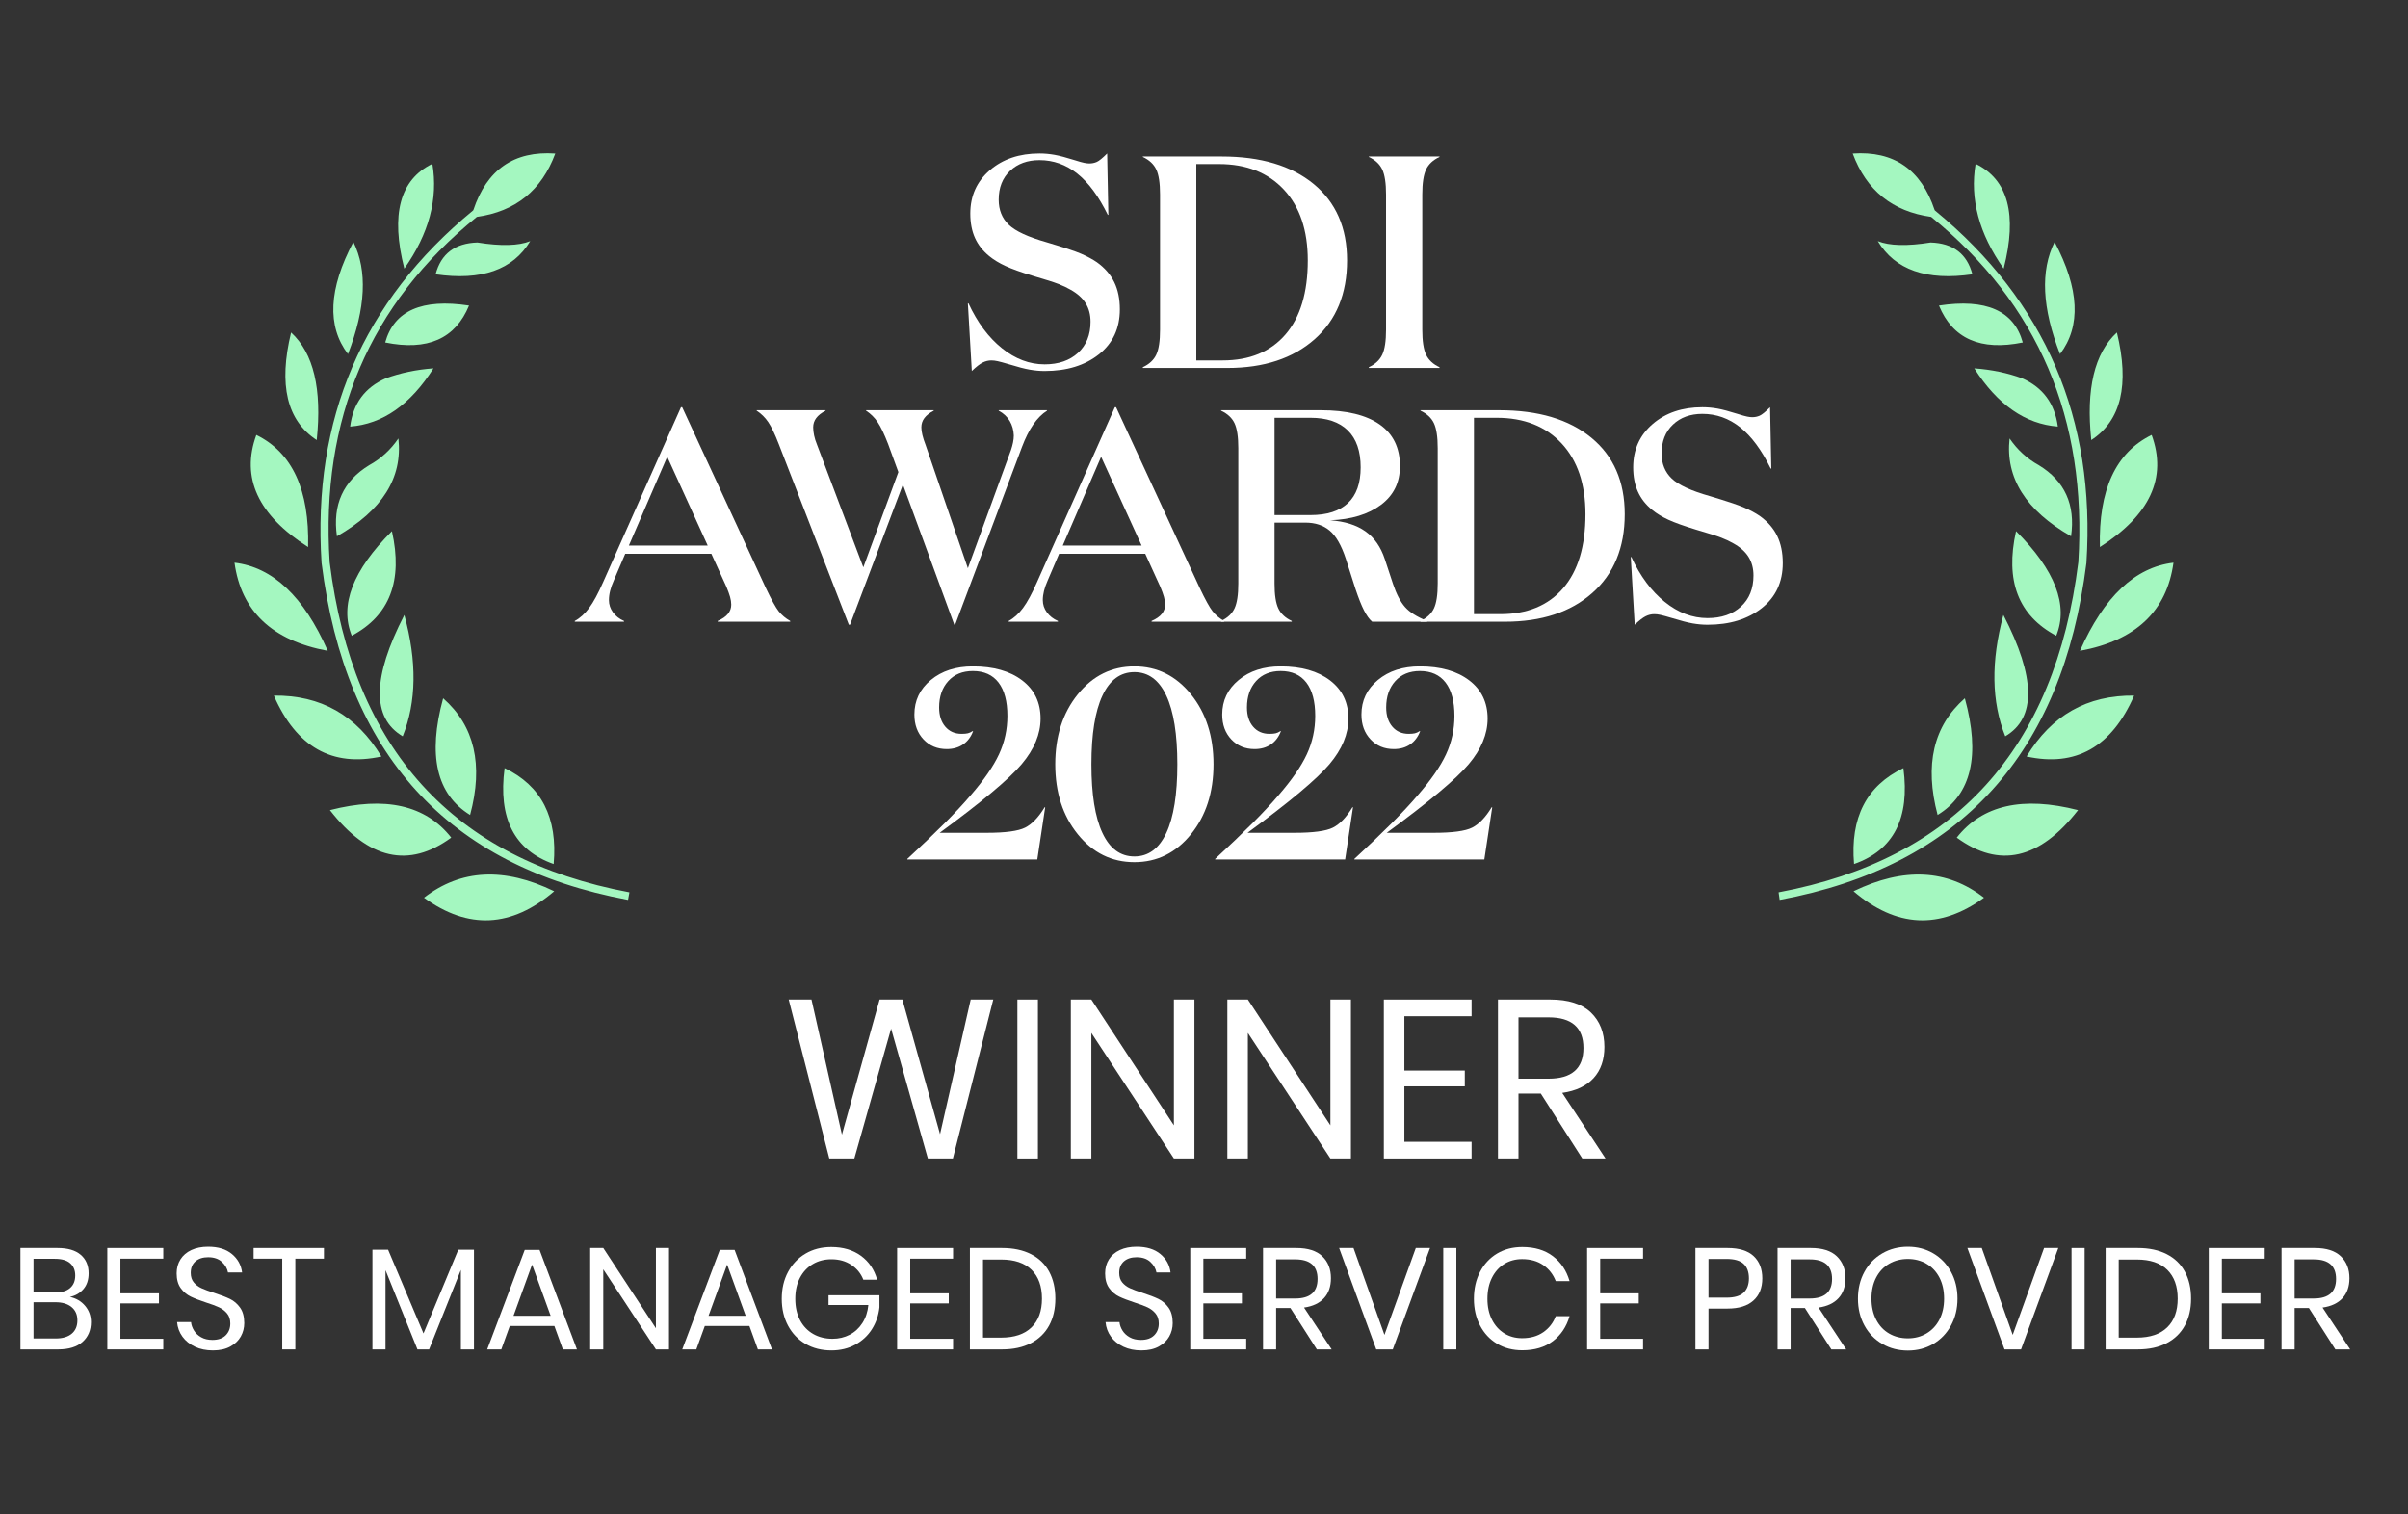 <svg width="256" height="161" viewBox="0 0 256 161" fill="none" xmlns="http://www.w3.org/2000/svg">
<rect x="0" y="0" width="256" height="161" fill="#333333" stroke="none"/>
<g id="logo-sdi-awards-2022">
<g id="Group">
<g id="Layer_1">
<g id="Layer_1_2">
<g id="Group_2">
<g id="Group_3">
<g id="Group_4">
<g id="Group_5">
<path id="Vector" d="M110.51 17.025C109.225 17.025 108.181 17.406 107.378 18.165C106.575 18.926 106.173 19.948 106.173 21.233C106.173 22.325 106.532 23.215 107.249 23.9C107.966 24.585 109.31 25.206 111.28 25.763C113.079 26.298 114.3 26.705 114.943 26.983C115.585 27.261 116.142 27.561 116.613 27.882C117.448 28.482 118.064 29.189 118.46 30.003C118.856 30.817 119.054 31.78 119.054 32.893C119.054 34.907 118.31 36.503 116.822 37.68C115.333 38.858 113.411 39.447 111.056 39.447C110.542 39.447 110.011 39.398 109.465 39.302C108.919 39.206 108.197 39.018 107.297 38.74C106.719 38.569 106.307 38.457 106.061 38.403C105.815 38.35 105.595 38.322 105.402 38.322C105.081 38.322 104.77 38.397 104.471 38.547C104.171 38.697 103.785 38.997 103.315 39.447L102.897 32.251H102.961C103.903 34.286 105.086 35.876 106.511 37.022C107.934 38.168 109.45 38.74 111.056 38.74C112.533 38.74 113.716 38.333 114.605 37.519C115.493 36.706 115.938 35.603 115.938 34.211C115.938 33.461 115.767 32.808 115.425 32.251C115.082 31.695 114.546 31.213 113.818 30.806C113.454 30.592 113.026 30.388 112.533 30.196C112.04 30.003 111.13 29.714 109.803 29.328C108.539 28.943 107.571 28.595 106.896 28.284C106.222 27.974 105.648 27.625 105.177 27.24C104.492 26.683 103.983 26.035 103.651 25.297C103.319 24.558 103.154 23.697 103.154 22.71C103.154 20.827 103.844 19.29 105.226 18.101C106.607 16.913 108.368 16.318 110.51 16.318C111.045 16.318 111.58 16.367 112.116 16.463C112.651 16.56 113.358 16.747 114.236 17.025C114.707 17.175 115.05 17.271 115.264 17.314C115.478 17.357 115.66 17.378 115.81 17.378C116.088 17.378 116.351 17.325 116.597 17.218C116.843 17.111 117.212 16.811 117.705 16.318L117.833 22.84H117.769C116.806 20.869 115.724 19.407 114.525 18.454C113.326 17.502 111.987 17.025 110.51 17.025Z" fill="white"/>
<path id="Vector_2" d="M130.49 39.125H121.495V39.044C122.18 38.723 122.657 38.279 122.925 37.711C123.192 37.144 123.326 36.261 123.326 35.061V20.671C123.326 19.471 123.192 18.588 122.925 18.02C122.657 17.453 122.18 17.008 121.495 16.687V16.639H129.879C134.034 16.639 137.294 17.614 139.661 19.562C142.026 21.511 143.21 24.22 143.21 27.689C143.21 31.244 142.059 34.039 139.757 36.073C137.454 38.107 134.365 39.125 130.49 39.125ZM127.181 17.442V38.322H129.976C132.845 38.322 135.072 37.404 136.658 35.567C138.242 33.73 139.034 31.104 139.034 27.689C139.034 24.488 138.188 21.98 136.497 20.165C134.804 18.35 132.502 17.442 129.59 17.442H127.181Z" fill="white"/>
<path id="Vector_3" d="M151.208 20.671V35.061C151.208 36.261 151.342 37.144 151.61 37.711C151.878 38.279 152.354 38.723 153.04 39.044V39.125H145.523V39.044C146.208 38.723 146.684 38.279 146.952 37.711C147.22 37.144 147.354 36.261 147.354 35.061V20.671C147.354 19.471 147.22 18.588 146.952 18.02C146.684 17.453 146.208 17.008 145.523 16.687V16.639H153.04V16.687C152.354 17.008 151.878 17.453 151.61 18.02C151.342 18.588 151.208 19.471 151.208 20.671Z" fill="white"/>
</g>
</g>
<g id="Group_6">
<g id="Group_7">
<path id="Vector_4" d="M64.736 63.812C64.736 64.283 64.88 64.715 65.169 65.11C65.458 65.505 65.849 65.81 66.342 66.023V66.104H61.106V66.023C61.662 65.724 62.171 65.264 62.632 64.643C63.092 64.023 63.59 63.102 64.126 61.883L72.397 43.297H72.525L81.407 62.493C82.006 63.755 82.467 64.59 82.788 64.997C83.109 65.403 83.516 65.745 84.009 66.023V66.104H76.3V66.023C76.792 65.81 77.155 65.559 77.389 65.27C77.624 64.982 77.741 64.656 77.741 64.293C77.741 64.037 77.698 63.759 77.614 63.459C77.528 63.16 77.4 62.808 77.231 62.402L75.625 58.877H66.47L65.25 61.729C65.078 62.114 64.949 62.477 64.864 62.819C64.778 63.161 64.736 63.492 64.736 63.812ZM75.24 58.009L70.935 48.565L66.856 58.009H75.24Z" fill="white"/>
<path id="Vector_5" d="M101.547 66.424H101.452L95.991 51.52L90.369 66.424H90.241L82.789 47.202C82.382 46.152 82.012 45.38 81.68 44.888C81.348 44.395 80.936 43.987 80.444 43.666V43.617H87.768V43.666C87.318 43.902 86.986 44.165 86.772 44.454C86.558 44.743 86.451 45.069 86.451 45.434C86.451 45.691 86.483 45.976 86.547 46.286C86.611 46.598 86.718 46.934 86.868 47.299L91.782 60.321L95.508 50.193L94.416 47.202C94.01 46.152 93.641 45.38 93.308 44.888C92.976 44.395 92.564 43.987 92.072 43.666V43.617H99.268V43.666C98.818 43.902 98.485 44.165 98.271 44.454C98.057 44.743 97.951 45.069 97.951 45.434C97.951 45.669 97.988 45.943 98.063 46.254C98.138 46.565 98.251 46.913 98.4 47.299L102.897 60.417L107.491 47.813C107.576 47.556 107.646 47.299 107.699 47.042C107.752 46.785 107.78 46.538 107.78 46.302C107.758 45.723 107.613 45.209 107.346 44.759C107.079 44.309 106.688 43.944 106.174 43.666V43.617H111.313V43.666C110.777 44.009 110.291 44.496 109.852 45.128C109.413 45.761 109.011 46.559 108.647 47.523L101.547 66.424Z" fill="white"/>
<path id="Vector_6" d="M110.863 63.812C110.863 64.283 111.007 64.715 111.297 65.11C111.586 65.505 111.976 65.81 112.469 66.023V66.104H107.233V66.023C107.79 65.724 108.298 65.264 108.759 64.643C109.219 64.023 109.717 63.102 110.253 61.883L118.525 43.297H118.653L127.535 62.493C128.134 63.755 128.594 64.59 128.916 64.997C129.237 65.403 129.643 65.745 130.136 66.023V66.104H122.427V66.023C122.919 65.81 123.282 65.559 123.517 65.27C123.751 64.982 123.868 64.656 123.868 64.293C123.868 64.037 123.826 63.759 123.741 63.459C123.656 63.16 123.529 62.808 123.358 62.402L121.753 58.877H112.597L111.377 61.729C111.205 62.114 111.077 62.477 110.992 62.819C110.906 63.161 110.863 63.492 110.863 63.812ZM121.367 58.009L117.063 48.565L112.983 58.009H121.367Z" fill="white"/>
<path id="Vector_7" d="M129.815 43.666V43.617H140.432C143.156 43.617 145.238 44.121 146.675 45.129C148.113 46.136 148.832 47.615 148.832 49.565C148.832 51.302 148.157 52.673 146.807 53.681C145.458 54.688 143.66 55.234 141.411 55.32C142.953 55.427 144.2 55.817 145.154 56.49C146.106 57.163 146.797 58.151 147.225 59.454L148.093 62.081C148.457 63.171 148.885 63.994 149.378 64.548C149.87 65.105 150.651 65.595 151.722 66.023V66.103H145.876C145.576 65.846 145.287 65.445 145.009 64.898C144.73 64.352 144.431 63.598 144.109 62.634L143.082 59.422C142.61 57.987 142.037 56.986 141.363 56.418C140.689 55.851 139.826 55.567 138.777 55.567H135.5V62.045C135.5 63.243 135.634 64.126 135.902 64.691C136.17 65.259 136.646 65.702 137.332 66.023V66.103H129.815V66.023C130.5 65.702 130.976 65.257 131.244 64.69C131.512 64.123 131.646 63.239 131.646 62.04V47.649C131.646 46.45 131.512 45.566 131.244 44.998C130.976 44.431 130.5 43.987 129.815 43.666ZM139.323 44.42H135.5V54.764H139.323C141.079 54.764 142.407 54.338 143.307 53.487C144.206 52.636 144.655 51.37 144.655 49.689C144.655 47.966 144.2 46.656 143.29 45.763C142.38 44.868 141.057 44.42 139.323 44.42Z" fill="white"/>
<path id="Vector_8" d="M160.01 66.103H151.016V66.023C151.7 65.702 152.177 65.257 152.445 64.69C152.713 64.123 152.847 63.239 152.847 62.04V47.649C152.847 46.45 152.713 45.566 152.445 44.998C152.177 44.431 151.7 43.987 151.016 43.666V43.617H159.4C163.554 43.617 166.815 44.592 169.181 46.541C171.547 48.49 172.73 51.198 172.73 54.667C172.73 58.223 171.579 61.017 169.277 63.052C166.975 65.086 163.886 66.103 160.01 66.103ZM156.701 44.42V65.3H159.496C162.365 65.3 164.593 64.382 166.178 62.545C167.762 60.709 168.554 58.083 168.554 54.667C168.554 51.466 167.708 48.959 166.017 47.144C164.325 45.328 162.022 44.42 159.111 44.42C159.111 44.42 156.701 44.42 156.701 44.42Z" fill="white"/>
<path id="Vector_9" d="M180.986 44.004C179.701 44.004 178.657 44.384 177.854 45.144C177.051 45.905 176.649 46.927 176.649 48.212C176.649 49.304 177.008 50.193 177.726 50.878C178.443 51.563 179.786 52.184 181.757 52.741C183.555 53.277 184.776 53.684 185.418 53.962C186.061 54.24 186.618 54.54 187.089 54.861C187.924 55.461 188.54 56.167 188.936 56.981C189.332 57.795 189.53 58.759 189.53 59.872C189.53 61.885 188.786 63.481 187.297 64.659C185.809 65.837 183.887 66.425 181.532 66.425C181.018 66.425 180.488 66.377 179.942 66.281C179.396 66.184 178.673 65.997 177.773 65.719C177.195 65.548 176.783 65.435 176.536 65.381C176.29 65.328 176.071 65.301 175.878 65.301C175.557 65.301 175.247 65.376 174.947 65.526C174.647 65.676 174.261 65.976 173.79 66.425L173.372 59.23H173.437C174.379 61.265 175.562 62.855 176.986 64C178.411 65.146 179.925 65.719 181.532 65.719C183.009 65.719 184.193 65.312 185.081 64.498C185.969 63.684 186.415 62.581 186.415 61.189C186.415 60.44 186.243 59.787 185.9 59.23C185.558 58.673 185.022 58.191 184.294 57.784C183.93 57.57 183.502 57.366 183.009 57.174C182.516 56.981 181.607 56.692 180.279 56.306C179.015 55.921 178.047 55.573 177.372 55.263C176.697 54.952 176.124 54.604 175.654 54.219C174.968 53.662 174.459 53.014 174.128 52.275C173.795 51.537 173.629 50.675 173.629 49.689C173.629 47.806 174.32 46.269 175.701 45.08C177.083 43.891 178.844 43.297 180.986 43.297C181.521 43.297 182.056 43.345 182.592 43.441C183.127 43.538 183.833 43.726 184.711 44.004C185.183 44.154 185.525 44.25 185.74 44.293C185.954 44.336 186.136 44.357 186.286 44.357C186.564 44.357 186.826 44.304 187.073 44.196C187.318 44.09 187.688 43.79 188.181 43.297L188.31 49.818H188.245C187.282 47.848 186.2 46.386 185.001 45.433C183.801 44.48 182.463 44.004 180.986 44.004Z" fill="white"/>
</g>
</g>
<g id="Group_8">
<g id="Group_9">
<path id="Vector_10" d="M107.098 76.115C107.098 74.574 106.784 73.393 106.158 72.574C105.532 71.755 104.621 71.346 103.426 71.346C102.328 71.346 101.456 71.702 100.81 72.415C100.164 73.129 99.841 74.063 99.841 75.219C99.841 76.068 100.058 76.747 100.492 77.257C100.926 77.768 101.508 78.024 102.241 78.024C102.511 78.024 102.727 78.004 102.892 77.966C103.055 77.928 103.224 77.85 103.397 77.735H103.455C103.224 78.351 102.867 78.824 102.386 79.151C101.904 79.479 101.326 79.643 100.651 79.643C99.649 79.643 98.825 79.3 98.179 78.616C97.533 77.932 97.211 77.05 97.211 75.971C97.211 74.487 97.793 73.264 98.96 72.3C100.126 71.335 101.615 70.853 103.426 70.853C105.624 70.853 107.373 71.35 108.674 72.343C109.975 73.335 110.625 74.689 110.625 76.404C110.625 78.043 109.955 79.657 108.616 81.247C107.276 82.837 104.37 85.271 99.899 88.548H104.901C106.886 88.548 108.245 88.364 108.977 87.998C109.709 87.632 110.403 86.909 111.059 85.829H111.117L110.278 91.38H96.459V91.323C97.981 89.916 99.292 88.663 100.391 87.564C101.49 86.465 102.424 85.464 103.195 84.557C104.602 82.939 105.604 81.489 106.202 80.207C106.799 78.925 107.098 77.561 107.098 76.115Z" fill="white"/>
<path id="Vector_11" d="M120.599 70.853C123.008 70.853 125.012 71.842 126.612 73.818C128.211 75.793 129.011 78.275 129.011 81.261C129.011 84.25 128.211 86.731 126.612 88.706C125.012 90.682 123.008 91.669 120.599 91.669C118.189 91.669 116.185 90.682 114.585 88.706C112.985 86.731 112.186 84.25 112.186 81.261C112.186 78.275 112.985 75.793 114.585 73.818C116.185 71.842 118.189 70.853 120.599 70.853ZM120.599 91.062C122.083 91.062 123.215 90.229 123.995 88.562C124.776 86.894 125.167 84.461 125.167 81.261C125.167 78.062 124.776 75.629 123.995 73.962C123.215 72.295 122.083 71.461 120.599 71.461C119.114 71.461 117.982 72.295 117.202 73.962C116.421 75.629 116.031 78.062 116.031 81.261C116.031 84.461 116.421 86.894 117.202 88.562C117.982 90.229 119.114 91.062 120.599 91.062Z" fill="white"/>
<path id="Vector_12" d="M139.824 76.115C139.824 74.574 139.511 73.393 138.884 72.574C138.258 71.755 137.347 71.346 136.152 71.346C135.054 71.346 134.182 71.702 133.536 72.415C132.89 73.129 132.568 74.063 132.568 75.219C132.568 76.068 132.784 76.747 133.218 77.257C133.651 77.768 134.234 78.024 134.967 78.024C135.236 78.024 135.454 78.004 135.618 77.966C135.781 77.928 135.95 77.85 136.123 77.735H136.181C135.95 78.351 135.593 78.824 135.111 79.151C134.629 79.479 134.051 79.643 133.377 79.643C132.375 79.643 131.551 79.3 130.905 78.616C130.259 77.932 129.936 77.05 129.936 75.971C129.936 74.487 130.519 73.264 131.686 72.3C132.851 71.335 134.34 70.853 136.152 70.853C138.35 70.853 140.098 71.35 141.4 72.343C142.7 73.335 143.351 74.689 143.351 76.404C143.351 78.043 142.681 79.657 141.342 81.247C140.002 82.837 137.097 85.271 132.626 88.548H137.626C139.611 88.548 140.97 88.364 141.703 87.998C142.435 87.632 143.129 86.909 143.784 85.829H143.843L143.004 91.38H129.185V91.323C130.708 89.916 132.018 88.663 133.117 87.564C134.215 86.465 135.15 85.464 135.921 84.557C137.328 82.939 138.33 81.489 138.928 80.207C139.525 78.925 139.824 77.561 139.824 76.115Z" fill="white"/>
<path id="Vector_13" d="M154.626 76.115C154.626 74.574 154.312 73.393 153.686 72.574C153.059 71.755 152.149 71.346 150.954 71.346C149.855 71.346 148.983 71.702 148.337 72.415C147.691 73.129 147.369 74.063 147.369 75.219C147.369 76.068 147.586 76.747 148.019 77.257C148.453 77.768 149.036 78.024 149.768 78.024C150.038 78.024 150.255 78.004 150.419 77.966C150.583 77.928 150.751 77.85 150.925 77.735H150.983C150.751 78.351 150.394 78.824 149.913 79.151C149.431 79.479 148.853 79.643 148.179 79.643C147.176 79.643 146.352 79.3 145.707 78.616C145.061 77.932 144.738 77.05 144.738 75.971C144.738 74.487 145.321 73.264 146.487 72.3C147.653 71.335 149.142 70.853 150.954 70.853C153.151 70.853 154.9 71.35 156.201 72.343C157.502 73.335 158.152 74.689 158.152 76.404C158.152 78.043 157.483 79.657 156.143 81.247C154.804 82.837 151.898 85.271 147.427 88.548H152.428C154.413 88.548 155.772 88.364 156.504 87.998C157.236 87.632 157.931 86.909 158.586 85.829H158.644L157.805 91.38H143.986V91.323C145.509 89.916 146.819 88.663 147.918 87.564C149.017 86.465 149.951 85.464 150.722 84.557C152.129 82.939 153.132 81.489 153.729 80.207C154.326 78.925 154.626 77.561 154.626 76.115Z" fill="white"/>
</g>
</g>
<path id="Vector_14" fill-rule="evenodd" clip-rule="evenodd" d="M231.069 59.827C230.361 64.986 227.047 68.11 221.125 69.199C223.685 63.429 227 60.305 231.069 59.827ZM228.748 46.243C230.41 50.791 228.576 54.765 223.245 58.166C223.093 52.089 224.926 48.116 228.748 46.243ZM218.43 25.724C221.067 30.711 221.257 34.686 219.003 37.646C217.093 32.755 216.903 28.781 218.43 25.724ZM225.051 35.353C226.407 40.913 225.499 44.723 222.328 46.788C221.756 41.362 222.663 37.551 225.051 35.353ZM205.678 22.343C205.697 22.363 205.716 22.381 205.735 22.401C217.447 32.048 222.808 44.534 221.812 59.855C219.271 80.165 208.4 92.106 189.199 95.678L189.085 94.877C207.846 91.361 218.468 79.659 220.952 59.77C221.907 44.542 216.691 32.306 205.305 23.06C201.198 22.487 198.418 20.241 196.966 16.325C201.341 16.019 204.245 18.025 205.678 22.343ZM205.248 25.783C207.637 25.858 209.117 26.985 209.69 29.164C204.818 29.871 201.465 28.695 199.632 25.639C200.873 26.135 202.746 26.182 205.248 25.783ZM214.99 40.226C217.189 41.2 218.449 42.91 218.774 45.355C215.316 45.087 212.355 43.024 209.891 39.166C211.724 39.297 213.425 39.652 214.99 40.226ZM206.136 32.487C211.141 31.724 214.112 33.033 215.048 36.414C210.559 37.331 207.589 36.022 206.136 32.487ZM210.033 17.415C213.492 19.094 214.486 22.811 213.015 28.561C210.396 24.855 209.404 21.139 210.033 17.415ZM216.74 49.453C219.51 51.135 220.656 53.657 220.179 57.018C215.364 54.267 213.185 50.8 213.644 46.616C214.466 47.819 215.498 48.766 216.74 49.453ZM210.923 95.449C206.223 98.869 201.599 98.64 197.053 94.762C202.383 92.183 207.005 92.412 210.923 95.449ZM197.109 91.867C196.688 86.938 198.437 83.537 202.354 81.665C203.06 86.995 201.313 90.395 197.109 91.867ZM205.993 86.651C204.578 81.321 205.544 77.185 208.887 74.243C210.55 80.318 209.585 84.454 205.993 86.651ZM213.185 78.284C211.715 74.615 211.649 70.316 212.985 65.387C216.425 72.037 216.492 76.335 213.185 78.284ZM56.368 25.639C54.535 28.695 51.181 29.871 46.309 29.164C46.883 26.985 48.363 25.858 50.751 25.783C53.254 26.182 55.127 26.135 56.368 25.639ZM59.033 16.325C57.581 20.241 54.801 22.487 50.694 23.06C39.288 32.306 34.072 44.542 35.047 59.77C37.53 79.659 48.153 91.361 66.915 94.877L66.77 95.678C47.589 92.106 36.727 80.165 34.187 59.855C33.194 44.534 38.553 32.048 50.264 22.401C50.283 22.381 50.302 22.363 50.321 22.343C51.754 18.025 54.658 16.019 59.033 16.325ZM37.568 25.724C39.078 28.781 38.886 32.755 36.995 37.646C34.741 34.686 34.932 30.711 37.568 25.724ZM39.26 49.453C40.502 48.766 41.533 47.819 42.354 46.616C42.813 50.8 40.635 54.267 35.821 57.018C35.343 53.657 36.489 51.135 39.26 49.453ZM37.397 67.594C36.079 64.347 37.502 60.639 41.666 56.475C42.851 61.747 41.428 65.454 37.397 67.594ZM27.252 46.243C31.072 48.116 32.907 52.089 32.755 58.166C27.423 54.765 25.59 50.791 27.252 46.243ZM24.93 59.827C29 60.305 32.306 63.429 34.846 69.199C28.943 68.11 25.637 64.986 24.93 59.827ZM30.948 35.353C33.337 37.551 34.244 41.362 33.672 46.788C30.5 44.723 29.592 40.913 30.948 35.353ZM40.95 36.414C41.886 33.033 44.858 31.724 49.863 32.487C48.411 36.022 45.44 37.331 40.95 36.414ZM42.985 28.561C41.514 22.811 42.507 19.094 45.965 17.415C46.596 21.139 45.602 24.855 42.985 28.561ZM46.081 39.166C43.635 43.024 40.683 45.087 37.225 45.355C37.53 42.91 38.792 41.2 41.009 40.226C42.574 39.652 44.265 39.297 46.081 39.166ZM47.111 74.243C50.455 77.185 51.41 81.321 49.977 86.651C46.404 84.454 45.449 80.318 47.111 74.243ZM58.861 91.867C54.677 90.395 52.939 86.995 53.645 81.665C57.562 83.537 59.3 86.938 58.861 91.867ZM29.114 73.957C34.101 73.898 37.913 76.057 40.549 80.433C35.314 81.58 31.503 79.42 29.114 73.957ZM45.077 95.449C48.994 92.412 53.607 92.183 58.919 94.762C54.391 98.64 49.776 98.869 45.077 95.449ZM47.971 89.059C43.462 92.363 39.163 91.389 35.075 86.136C40.959 84.626 45.258 85.601 47.971 89.059ZM42.985 65.387C44.342 70.316 44.283 74.615 42.813 78.284C39.508 76.335 39.565 72.037 42.985 65.387ZM218.603 67.594C214.573 65.454 213.147 61.747 214.332 56.475C218.497 60.639 219.92 64.347 218.603 67.594ZM226.885 73.957C224.497 79.42 220.685 81.58 215.451 80.433C218.087 76.057 221.899 73.898 226.885 73.957ZM208.027 89.059C210.741 85.601 215.04 84.626 220.923 86.136C216.834 91.389 212.536 92.363 208.027 89.059Z" fill="#A4F7C0"/>
</g>
<g id="Group_10">
<g id="Group_11">
<path id="Vector_15" d="M105.596 106.273L101.304 123.177H98.643L94.735 109.366L90.827 123.177H88.165L83.85 106.273H86.272L89.508 120.635L93.512 106.273H95.934L99.938 120.588L103.198 106.273H105.596Z" fill="white"/>
<path id="Vector_16" d="M110.343 106.273V123.177H108.161V106.273H110.343Z" fill="white"/>
<path id="Vector_17" d="M126.982 123.177H124.8L116.025 109.822V123.177H113.843V106.273H116.025L124.8 119.652V106.273H126.982V123.177Z" fill="white"/>
<path id="Vector_18" d="M143.62 123.177H141.438L132.663 109.822V123.177H130.482V106.273H132.663L141.438 119.652V106.273H143.62V123.177Z" fill="white"/>
<path id="Vector_19" d="M149.302 108.048V113.826H155.727V115.505H149.302V121.402H156.447V123.177H147.12V106.273H156.447V108.048H149.302Z" fill="white"/>
<path id="Vector_20" d="M168.219 123.177L163.807 116.272H161.434V123.177H159.252V106.273H164.814C166.732 106.273 168.17 106.734 169.13 107.652C170.088 108.572 170.568 109.791 170.568 111.309C170.568 112.684 170.184 113.79 169.417 114.629C168.65 115.469 167.539 115.992 166.084 116.2L170.688 123.177H168.219ZM161.434 114.689H164.622C167.099 114.689 168.338 113.602 168.338 111.429C168.338 109.255 167.099 108.168 164.622 108.168H161.434V114.689Z" fill="white"/>
</g>
</g>
<g id="Group_12">
<g id="Group_13">
<path id="Vector_21" d="M9.048 138.84C9.461 139.33 9.668 139.906 9.668 140.568C9.668 141.445 9.37 142.149 8.773 142.679C8.177 143.209 7.313 143.474 6.181 143.474H2.175V132.693H6.12C7.2 132.693 8.021 132.933 8.582 133.412C9.143 133.891 9.423 134.549 9.423 135.385C9.423 136.078 9.237 136.639 8.865 137.067C8.493 137.495 8.016 137.77 7.435 137.893C8.098 138.036 8.636 138.351 9.048 138.84ZM3.566 137.418H5.891C6.573 137.418 7.096 137.261 7.458 136.944C7.82 136.629 8.001 136.185 8.001 135.614C8.001 135.064 7.823 134.63 7.466 134.314C7.109 133.998 6.564 133.84 5.83 133.84H3.566V137.418ZM7.626 141.807C8.029 141.471 8.23 140.996 8.23 140.385C8.23 139.783 8.024 139.312 7.611 138.971C7.198 138.629 6.625 138.458 5.891 138.458H3.566V142.311H5.921C6.655 142.311 7.223 142.143 7.626 141.807Z" fill="white"/>
<path id="Vector_22" d="M12.802 133.825V137.51H16.9V138.581H12.802V142.343H17.359V143.474H11.411V132.693H17.359V133.825H12.802Z" fill="white"/>
<path id="Vector_23" d="M25.602 142.098C25.357 142.537 24.984 142.893 24.485 143.169C23.985 143.444 23.369 143.582 22.635 143.582C21.921 143.582 21.286 143.452 20.731 143.192C20.175 142.932 19.732 142.575 19.401 142.121C19.069 141.668 18.878 141.15 18.827 140.569H20.311C20.341 140.875 20.445 141.173 20.624 141.464C20.802 141.754 21.057 141.994 21.389 142.182C21.72 142.371 22.12 142.465 22.589 142.465C23.201 142.465 23.669 142.303 23.996 141.976C24.322 141.65 24.485 141.232 24.485 140.722C24.485 140.284 24.37 139.927 24.141 139.652C23.912 139.376 23.629 139.16 23.292 139.002C22.956 138.844 22.497 138.673 21.916 138.489C21.233 138.265 20.685 138.054 20.272 137.855C19.859 137.656 19.508 137.358 19.217 136.961C18.927 136.563 18.781 136.038 18.781 135.386C18.781 134.825 18.916 134.33 19.187 133.902C19.457 133.474 19.844 133.143 20.349 132.908C20.854 132.674 21.447 132.557 22.13 132.557C23.19 132.557 24.031 132.814 24.653 133.329C25.275 133.843 25.637 134.498 25.739 135.293H24.24C24.159 134.865 23.939 134.489 23.583 134.162C23.226 133.836 22.742 133.673 22.13 133.673C21.57 133.673 21.121 133.818 20.784 134.108C20.448 134.399 20.28 134.81 20.28 135.339C20.28 135.757 20.39 136.096 20.609 136.357C20.828 136.616 21.1 136.821 21.427 136.968C21.753 137.116 22.202 137.282 22.772 137.465C23.466 137.689 24.024 137.904 24.447 138.107C24.87 138.311 25.229 138.619 25.525 139.032C25.82 139.445 25.968 139.993 25.968 140.676C25.968 141.186 25.846 141.661 25.602 142.098Z" fill="white"/>
<path id="Vector_24" d="M34.44 132.693V133.825H31.397V143.474H30.006V133.825H26.962V132.693H34.44Z" fill="white"/>
<path id="Vector_25" d="M50.389 132.877V143.474H48.997V135.018L45.618 143.474H44.379L40.984 135.048V143.474H39.593V132.877H41.26L45.022 141.776L48.722 132.877H50.389Z" fill="white"/>
<path id="Vector_26" d="M58.936 140.982H54.196L53.294 143.475H51.795L55.786 132.893H57.361L61.337 143.475H59.839L58.936 140.982ZM58.539 139.896L56.566 134.453L54.594 139.896H58.539Z" fill="white"/>
<path id="Vector_27" d="M71.124 143.474H69.732L64.135 134.957V143.474H62.744V132.693H64.135L69.732 141.226V132.693H71.124V143.474Z" fill="white"/>
<path id="Vector_28" d="M79.671 140.982H74.931L74.029 143.475H72.531L76.522 132.893H78.097L82.072 143.475H80.574L79.671 140.982ZM79.274 139.896L77.302 134.453L75.329 139.896H79.274Z" fill="white"/>
<path id="Vector_29" d="M91.53 133.521C92.381 134.143 92.954 134.989 93.25 136.059H91.782C91.527 135.407 91.102 134.882 90.505 134.484C89.909 134.086 89.203 133.888 88.388 133.888C87.653 133.888 86.996 134.058 86.415 134.4C85.834 134.742 85.377 135.229 85.046 135.861C84.715 136.493 84.549 137.236 84.549 138.093C84.549 138.97 84.718 139.726 85.054 140.364C85.39 141 85.857 141.49 86.453 141.832C87.049 142.173 87.735 142.344 88.51 142.344C89.172 142.344 89.779 142.201 90.329 141.916C90.88 141.63 91.331 141.215 91.683 140.669C92.034 140.124 92.246 139.484 92.317 138.75H88.082V137.711H93.495V138.995C93.403 139.851 93.138 140.626 92.7 141.319C92.261 142.013 91.67 142.563 90.926 142.971C90.182 143.379 89.335 143.582 88.388 143.582C87.348 143.582 86.43 143.35 85.635 142.886C84.84 142.423 84.22 141.775 83.777 140.945C83.334 140.114 83.112 139.163 83.112 138.093C83.112 137.022 83.334 136.071 83.777 135.241C84.22 134.41 84.84 133.761 85.635 133.291C86.43 132.822 87.342 132.588 88.372 132.588C89.626 132.588 90.678 132.899 91.53 133.521Z" fill="white"/>
<path id="Vector_30" d="M96.767 133.825V137.51H100.865V138.581H96.767V142.343H101.324V143.474H95.376V132.693H101.324V133.825H96.767Z" fill="white"/>
<path id="Vector_31" d="M111.539 140.928C111.1 141.738 110.455 142.365 109.604 142.809C108.753 143.252 107.731 143.474 106.539 143.474H103.113V132.693H106.539C107.731 132.693 108.753 132.91 109.604 133.343C110.455 133.776 111.1 134.398 111.539 135.209C111.977 136.019 112.196 136.975 112.196 138.076C112.196 139.167 111.977 140.118 111.539 140.928ZM109.658 141.134C110.402 140.411 110.774 139.391 110.774 138.076C110.774 136.761 110.405 135.739 109.666 135.01C108.926 134.281 107.848 133.917 106.431 133.917H104.505V142.22H106.431C107.838 142.22 108.914 141.858 109.658 141.134Z" fill="white"/>
<path id="Vector_32" d="M124.307 142.098C124.062 142.537 123.69 142.893 123.191 143.169C122.691 143.444 122.075 143.582 121.341 143.582C120.627 143.582 119.992 143.452 119.437 143.192C118.881 142.932 118.437 142.575 118.107 142.121C117.775 141.668 117.584 141.15 117.533 140.569H119.016C119.047 140.875 119.151 141.173 119.33 141.464C119.508 141.754 119.763 141.994 120.094 142.182C120.425 142.371 120.826 142.465 121.295 142.465C121.907 142.465 122.375 142.303 122.702 141.976C123.028 141.65 123.191 141.232 123.191 140.722C123.191 140.284 123.076 139.927 122.847 139.652C122.618 139.376 122.335 139.16 121.998 139.002C121.662 138.844 121.203 138.673 120.622 138.489C119.939 138.265 119.391 138.054 118.978 137.855C118.565 137.656 118.214 137.358 117.923 136.961C117.632 136.563 117.487 136.038 117.487 135.386C117.487 134.825 117.622 134.33 117.893 133.902C118.162 133.474 118.55 133.143 119.055 132.908C119.559 132.674 120.153 132.557 120.836 132.557C121.896 132.557 122.737 132.814 123.359 133.329C123.981 133.843 124.343 134.498 124.445 135.293H122.946C122.864 134.865 122.645 134.489 122.289 134.162C121.932 133.836 121.448 133.673 120.836 133.673C120.275 133.673 119.827 133.818 119.49 134.108C119.154 134.399 118.986 134.81 118.986 135.339C118.986 135.757 119.095 136.096 119.314 136.357C119.534 136.616 119.806 136.821 120.133 136.968C120.459 137.116 120.907 137.282 121.478 137.465C122.171 137.689 122.73 137.904 123.153 138.107C123.576 138.311 123.935 138.619 124.231 139.032C124.526 139.445 124.674 139.993 124.674 140.676C124.674 141.186 124.552 141.661 124.307 142.098Z" fill="white"/>
<path id="Vector_33" d="M127.931 133.825V137.51H132.03V138.581H127.931V142.343H132.488V143.474H126.54V132.693H132.488V133.825H127.931Z" fill="white"/>
<path id="Vector_34" d="M139.996 143.474L137.183 139.07H135.669V143.474H134.277V132.693H137.825C139.048 132.693 139.966 132.986 140.577 133.572C141.189 134.159 141.495 134.936 141.495 135.904C141.495 136.782 141.251 137.487 140.761 138.022C140.272 138.557 139.563 138.892 138.635 139.024L141.572 143.474H139.996ZM135.669 138.061H137.703C139.283 138.061 140.073 137.368 140.073 135.981C140.073 134.595 139.283 133.901 137.703 133.901H135.669V138.061Z" fill="white"/>
<path id="Vector_35" d="M143.895 132.693L147.184 141.929L150.517 132.693H152.03L148.07 143.474H146.312L142.366 132.693H143.895Z" fill="white"/>
<path id="Vector_36" d="M154.829 132.693V143.474H153.438V132.693H154.829Z" fill="white"/>
<path id="Vector_37" d="M165.09 133.559C165.946 134.207 166.537 135.09 166.864 136.212H165.396C165.12 135.498 164.677 134.93 164.066 134.507C163.454 134.084 162.705 133.872 161.817 133.872C161.114 133.872 160.484 134.043 159.929 134.385C159.373 134.726 158.935 135.215 158.614 135.853C158.293 136.489 158.132 137.236 158.132 138.093C158.132 138.939 158.293 139.678 158.614 140.31C158.935 140.943 159.373 141.429 159.929 141.771C160.484 142.112 161.114 142.282 161.817 142.282C162.705 142.282 163.454 142.071 164.066 141.648C164.677 141.225 165.12 140.657 165.396 139.943H166.864C166.537 141.064 165.946 141.949 165.09 142.596C164.234 143.243 163.148 143.567 161.833 143.567C160.823 143.567 159.931 143.336 159.157 142.871C158.382 142.407 157.778 141.761 157.345 140.929C156.911 140.099 156.695 139.153 156.695 138.093C156.695 137.022 156.911 136.069 157.345 135.233C157.778 134.397 158.382 133.747 159.157 133.283C159.931 132.82 160.823 132.588 161.833 132.588C163.148 132.588 164.234 132.911 165.09 133.559Z" fill="white"/>
<path id="Vector_38" d="M170.12 133.825V137.51H174.219V138.581H170.12V142.343H174.677V143.474H168.729V132.693H174.677V133.825H170.12Z" fill="white"/>
<path id="Vector_39" d="M181.635 139.131V143.474H180.244V132.693H183.669C184.902 132.693 185.825 132.982 186.437 133.557C187.048 134.133 187.354 134.921 187.354 135.92C187.354 136.929 187.038 137.717 186.406 138.282C185.773 138.848 184.862 139.131 183.669 139.131H181.635ZM185.373 137.434C185.746 137.077 185.932 136.572 185.932 135.92C185.932 135.247 185.746 134.735 185.373 134.383C185.002 134.032 184.392 133.855 183.546 133.855H181.635V137.969H183.546C184.392 137.969 185.002 137.79 185.373 137.434Z" fill="white"/>
<path id="Vector_40" d="M194.694 143.474L191.88 139.07H190.366V143.474H188.975V132.693H192.523C193.746 132.693 194.663 132.986 195.275 133.572C195.887 134.159 196.193 134.936 196.193 135.904C196.193 136.782 195.948 137.487 195.459 138.022C194.97 138.557 194.261 138.892 193.333 139.024L196.27 143.474H194.694ZM190.366 138.061H192.401C193.98 138.061 194.77 137.368 194.77 135.981C194.77 134.595 193.98 133.901 192.401 133.901H190.366V138.061Z" fill="white"/>
<path id="Vector_41" d="M205.528 133.26C206.328 133.729 206.958 134.384 207.416 135.225C207.875 136.066 208.105 137.017 208.105 138.077C208.105 139.137 207.875 140.088 207.416 140.929C206.958 141.77 206.328 142.425 205.528 142.893C204.727 143.363 203.828 143.597 202.829 143.597C201.83 143.597 200.925 143.363 200.115 142.893C199.305 142.425 198.67 141.77 198.211 140.929C197.752 140.088 197.523 139.137 197.523 138.077C197.523 137.017 197.752 136.066 198.211 135.225C198.67 134.384 199.305 133.729 200.115 133.26C200.925 132.791 201.83 132.557 202.829 132.557C203.828 132.557 204.727 132.791 205.528 133.26ZM200.834 134.368C200.247 134.71 199.788 135.2 199.457 135.836C199.126 136.474 198.96 137.221 198.96 138.077C198.96 138.923 199.126 139.667 199.457 140.309C199.788 140.951 200.247 141.443 200.834 141.785C201.42 142.126 202.085 142.297 202.829 142.297C203.563 142.297 204.223 142.124 204.809 141.777C205.395 141.431 205.854 140.939 206.186 140.302C206.516 139.664 206.683 138.923 206.683 138.077C206.683 137.221 206.516 136.474 206.186 135.836C205.854 135.2 205.395 134.71 204.809 134.368C204.223 134.027 203.563 133.856 202.829 133.856C202.085 133.856 201.42 134.027 200.834 134.368Z" fill="white"/>
<path id="Vector_42" d="M210.688 132.693L213.977 141.929L217.31 132.693H218.823L214.863 143.474H213.105L209.159 132.693H210.688Z" fill="white"/>
<path id="Vector_43" d="M221.622 132.693V143.474H220.23V132.693H221.622Z" fill="white"/>
<path id="Vector_44" d="M232.28 140.928C231.842 141.738 231.197 142.365 230.346 142.809C229.495 143.252 228.473 143.474 227.28 143.474H223.855V132.693H227.28C228.473 132.693 229.495 132.91 230.346 133.343C231.197 133.776 231.842 134.398 232.28 135.209C232.719 136.019 232.938 136.975 232.938 138.076C232.938 139.167 232.719 140.118 232.28 140.928ZM230.399 141.134C231.144 140.411 231.516 139.391 231.516 138.076C231.516 136.761 231.146 135.739 230.407 135.01C229.668 134.281 228.59 133.917 227.173 133.917H225.246V142.22H227.173C228.58 142.22 229.655 141.858 230.399 141.134Z" fill="white"/>
<path id="Vector_45" d="M236.21 133.825V137.51H240.309V138.581H236.21V142.343H240.767V143.474H234.819V132.693H240.767V133.825H236.21Z" fill="white"/>
<path id="Vector_46" d="M248.275 143.474L245.462 139.07H243.948V143.474H242.556V132.693H246.104C247.327 132.693 248.245 132.986 248.856 133.572C249.468 134.159 249.774 134.936 249.774 135.904C249.774 136.782 249.53 137.487 249.04 138.022C248.551 138.557 247.842 138.892 246.914 139.024L249.851 143.474H248.275ZM243.948 138.061H245.982C247.562 138.061 248.352 137.368 248.352 135.981C248.352 134.595 247.562 133.901 245.982 133.901H243.948V138.061Z" fill="white"/>
</g>
</g>
</g>
</g>
</g>
</g>
</g>
</svg>
